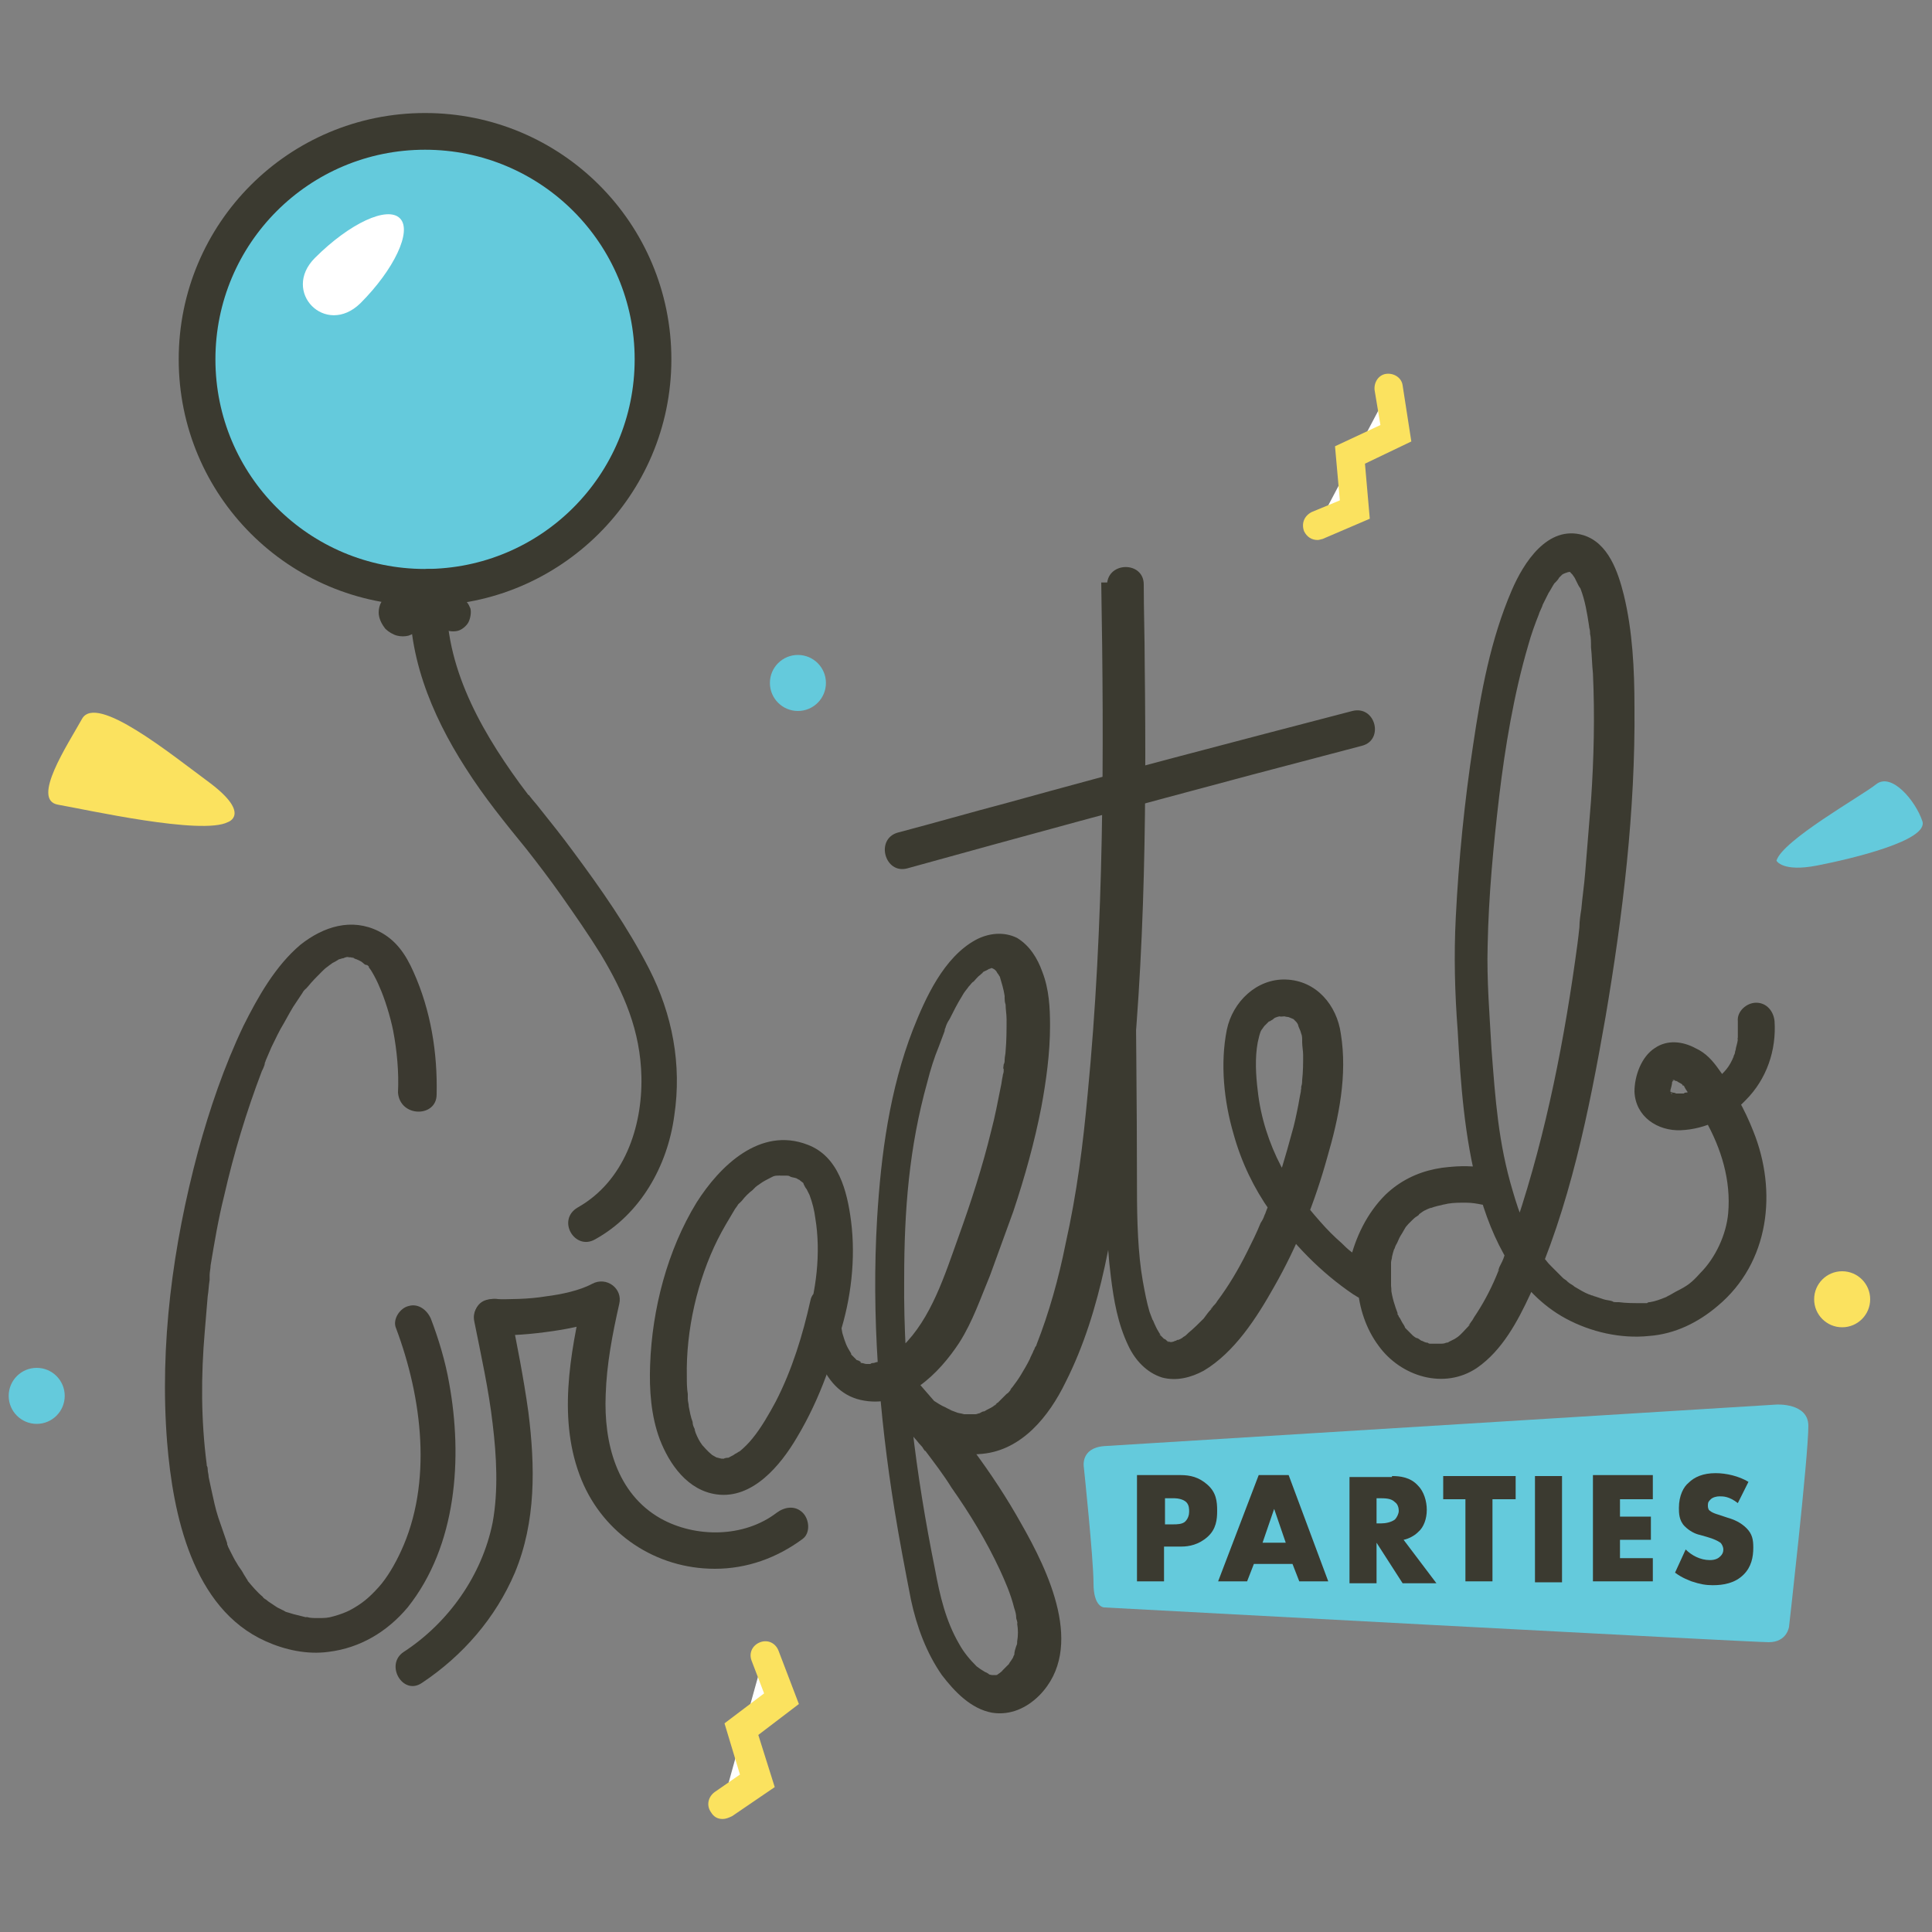 <?xml version="1.0" encoding="utf-8"?>
<!-- Generator: Adobe Illustrator 24.3.0, SVG Export Plug-In . SVG Version: 6.00 Build 0)  -->
<svg version="1.1" id="Layer_1" xmlns="http://www.w3.org/2000/svg" xmlns:xlink="http://www.w3.org/1999/xlink" x="0px" y="0px"
	 viewBox="0 0 200 200" style="enable-background:new 0 0 200 200;" xml:space="preserve">
<rect x="0" y="0" width="200" height="200" fill="#808080" stroke="none"/>
<style type="text/css">
	.st0{fill:#64CADC;}
	.st1{fill:#3B3A30;}
	.st2{fill:#3B3930;}
	.st3{fill:#FBE25F;}
	.st4{fill:#FFFFFF;}
</style>
<g>
	<g>
		<path class="st0" d="M114.3,149.7l69.6-4.3c0,0,3.3-0.2,3.3,2.2c0,3.2-2,20.8-2,20.8s-0.2,1.6-2.1,1.6s-68.8-3.6-68.8-3.6
			s-1.1,0-1.1-2.5c0-2.5-1-12-1-12S111.8,149.9,114.3,149.7z"/>
	</g>
	<g>
		<circle class="st0" cx="44" cy="37.2" r="23.6"/>
	</g>
	<g>
		<g>
			<path class="st1" d="M86.9,138.2c1.2-3.7,1.7-7.9,1.2-11.8c-0.4-3.1-1.3-6.7-4.5-7.9c-4.9-1.9-9.1,2.2-11.5,6
				c-3,4.9-4.6,11-4.8,16.8c-0.1,2.6,0.1,5.3,1,7.7c1,2.6,2.9,5.3,5.9,5.7c3.7,0.5,6.6-3,8.3-5.9c2.4-4,4-8.6,5-13.2
				c0.2-1-0.3-2-1.3-2.3c-0.9-0.3-2.1,0.3-2.3,1.3c-0.8,3.6-1.9,7.2-3.6,10.5c-0.7,1.3-1.5,2.7-2.4,3.8c-0.4,0.5-0.9,1-1.4,1.4
				c0.2-0.2-0.3,0.2-0.4,0.2c-0.1,0.1-0.3,0.2-0.5,0.3c-0.4,0.2,0.2,0-0.2,0.1c-0.2,0-0.7,0.1-0.3,0.1c-0.1,0-0.9,0-0.4,0
				c-0.1,0-0.7-0.2-0.5-0.1c0.2,0.1-0.7-0.4-0.5-0.3c-0.5-0.4-0.8-0.8-1-1c-0.3-0.4-0.5-0.8-0.7-1.3c0-0.1-0.1-0.2-0.1-0.3
				c0.2,0.4,0,0,0-0.1c-0.1-0.2-0.2-0.4-0.2-0.7c-0.2-0.5-0.3-1.1-0.4-1.6c0-0.3-0.1-0.5-0.1-0.8c0-0.3,0,0.5,0-0.1
				c0-0.1,0-0.2,0-0.4c-0.1-0.6-0.1-1.2-0.1-1.8c-0.1-4.8,1.1-10,3.2-14.2c0.5-1,1.1-2,1.7-3c0.1-0.2,0.3-0.4,0.4-0.6
				c0.3-0.4-0.1,0.2,0.1-0.1c0.1-0.1,0.2-0.2,0.3-0.3c0.3-0.4,0.7-0.8,1.1-1.1c0.1-0.1,0.3-0.3,0.4-0.4c0.4-0.3-0.2,0.2,0,0
				c0.1-0.1,0.2-0.1,0.3-0.2c0.4-0.3,0.8-0.5,1.2-0.7c-0.4,0.2,0,0,0.2-0.1c0.2-0.1,0.4-0.1,0.6-0.1c0.5-0.1-0.2,0,0.2,0
				c0.2,0,0.5,0,0.7,0c0.3,0-0.1,0-0.1,0c0.1,0,0.3,0,0.4,0.1c0.2,0.1,0.5,0.1,0.7,0.2c0.3,0.1-0.4-0.2,0,0c0.1,0.1,0.2,0.1,0.4,0.2
				c-0.4-0.2,0.2,0.2,0.3,0.3c-0.2-0.3,0,0,0,0.1c0.1,0.2,0.2,0.4,0.3,0.5c0.2,0.4,0.1,0.2,0.3,0.6c0.3,0.8,0.5,1.6,0.6,2.4
				c0.6,3.6,0.1,7.6-1,11C82.5,139.6,86.2,140.5,86.9,138.2L86.9,138.2z"/>
		</g>
	</g>
	<g>
		<g>
			<path class="st1" d="M61.6,128.3c4.7-2.6,7.5-7.6,8.2-12.8c0.8-5.3-0.2-10.5-2.6-15.2c-2.2-4.3-5-8.3-7.9-12.2
				c-1.1-1.5-2.3-3-3.5-4.5c-0.3-0.4-0.6-0.7-0.9-1.1c-0.1-0.1-0.1-0.2-0.2-0.2c-0.1-0.1,0.3,0.4,0,0c-0.3-0.4-0.6-0.8-0.9-1.2
				c-4.3-5.9-8.1-12.8-7.5-20.3c0.1-1-0.9-1.9-1.9-1.9c-1.1,0-1.8,0.9-1.9,1.9c-0.5,6.7,2.1,13.1,5.7,18.7c1.9,3,4.1,5.7,6.3,8.4
				c1.1,1.4,2.4,3.1,3.6,4.8c1.4,2,2.8,4,4.1,6.1c2.4,4,4.1,7.9,4.2,12.7c0.1,5.2-1.8,10.8-6.6,13.5
				C57.6,126.3,59.5,129.5,61.6,128.3L61.6,128.3z"/>
		</g>
	</g>
	<g>
		<g>
			<path class="st2" d="M45.2,113.3c0.1-4.3-0.6-8.7-2.4-12.7c-0.8-1.8-1.8-3.3-3.6-4.2c-2.8-1.4-5.7-0.5-8.1,1.4
				c-2.6,2.2-4.4,5.4-5.9,8.4c-2,4.2-3.5,8.6-4.7,13c-2.6,9.7-4,20-3.2,30.1c0.6,7.4,2.6,17.2,10.2,20.6c2,0.9,4.3,1.4,6.5,1.1
				c3.3-0.4,6.1-2.1,8.2-4.6c5.1-6.4,5.7-15.5,4.3-23.2c-0.4-2.3-1.1-4.6-1.9-6.7c-0.4-0.9-1.3-1.6-2.3-1.3
				c-0.9,0.2-1.7,1.4-1.3,2.3c2.7,7.2,3.8,16,0.5,23.1c-0.6,1.3-1.4,2.7-2.3,3.7c-1,1.1-1.7,1.7-3,2.4c-0.4,0.2-0.9,0.4-1.6,0.6
				c-0.7,0.2-0.9,0.2-1.8,0.2c-0.3,0-0.7,0-1-0.1c-0.5,0,0.3,0.1-0.2,0c-0.4-0.1-0.8-0.2-1.2-0.3c-0.3-0.1-0.7-0.2-1-0.3
				c-0.4-0.1,0.4,0.2,0.1,0c-0.1,0-0.1-0.1-0.2-0.1c-0.2-0.1-0.4-0.2-0.6-0.3c-0.3-0.2-0.6-0.4-0.9-0.6c-0.1-0.1-0.5-0.4-0.3-0.2
				c0.3,0.2-0.3-0.2-0.3-0.3c-0.6-0.5-1.1-1.1-1.6-1.7c-0.2-0.2,0.1,0.1,0.1,0.1c-0.1-0.1-0.1-0.2-0.2-0.3c-0.1-0.2-0.2-0.3-0.3-0.5
				c-0.2-0.4-0.5-0.7-0.7-1.1c-0.2-0.3-0.4-0.7-0.6-1.1c-0.1-0.2-0.2-0.4-0.3-0.6c0-0.1-0.1-0.2-0.1-0.3c-0.2-0.3,0.1,0.4,0-0.1
				c-0.3-0.9-0.6-1.7-0.9-2.6c-0.3-0.9-0.5-1.9-0.7-2.8c-0.1-0.5-0.2-0.9-0.3-1.4c0-0.3-0.1-0.5-0.1-0.8c0-0.1,0-0.2-0.1-0.4
				c-0.1-0.4,0,0.3,0-0.1c-0.6-4.6-0.6-9.2-0.2-13.8c0.1-1.2,0.2-2.4,0.3-3.6c0.1-0.6,0.1-1.1,0.2-1.7c0.1-0.6-0.1,0.4,0-0.2
				c0-0.1,0-0.2,0-0.3c0-0.3,0.1-0.7,0.1-1c0.4-2.4,0.8-4.8,1.4-7.2c1-4.4,2.3-8.7,3.9-12.9c0.1-0.2,0.2-0.4,0.3-0.7
				c0.2-0.5-0.2,0.4,0-0.1c0-0.1,0.1-0.2,0.1-0.3c0.2-0.5,0.4-0.9,0.6-1.4c0.4-0.8,0.8-1.7,1.3-2.5c0.4-0.7,0.8-1.5,1.3-2.2
				c0.2-0.3,0.4-0.6,0.6-0.9c0.1-0.2,0.2-0.3,0.4-0.5c-0.2,0.3,0,0,0.2-0.2c0.4-0.5,0.9-1,1.4-1.5c0.2-0.2,0.4-0.4,0.7-0.6
				c-0.5,0.4-0.1,0.1,0,0c0.1-0.1,0.3-0.2,0.4-0.3c0.2-0.1,0.4-0.2,0.7-0.4c0.5-0.2-0.3,0.1,0,0c0.1,0,0.3-0.1,0.4-0.1
				c0.1,0,0.2-0.1,0.3-0.1c0.2-0.1,0.6,0-0.1,0c0.2,0,0.5,0,0.7,0c0.2,0,0.5,0.2-0.1,0c0.1,0,0.2,0,0.3,0.1c0.1,0,0.2,0.1,0.3,0.1
				c0.2,0.1,0.5,0.3,0,0c0.2,0.1,0.5,0.2,0.7,0.4c0.1,0.1,0.2,0.2,0.4,0.2c0.3,0.2-0.4-0.3,0,0c0.3,0.2,0.2,0.3,0.1,0.1
				c0.1,0.2,0.3,0.4,0.4,0.6c0.3,0.5,0.6,1.1,0.8,1.6c0.5,1.1,1.1,3,1.4,4.5c0.4,2.1,0.6,4.3,0.5,6.4
				C41.4,115.7,45.2,115.7,45.2,113.3L45.2,113.3z"/>
		</g>
	</g>
	<g>
		<g>
			<path class="st1" d="M50.9,138.2c2.1,0.1,4.2-0.1,6.3-0.4c2-0.3,4.1-0.7,6-1.7c-0.9-0.7-1.8-1.4-2.8-2.1
				c-1.4,6.2-2.7,13.1-0.2,19.2c2.3,5.6,7.7,9.2,13.8,9.2c3.3,0,6.4-1.1,9.1-3.1c0.8-0.6,0.7-2,0-2.7c-0.8-0.8-1.9-0.6-2.7,0
				c-3.4,2.6-8.4,2.6-12,0.6c-4.6-2.6-5.9-7.9-5.7-12.8c0.1-3.2,0.7-6.3,1.4-9.4c0.4-1.6-1.3-2.9-2.8-2.1c-1.3,0.7-3.2,1.1-4.8,1.3
				c-1.8,0.3-3.7,0.3-5.5,0.3C48.5,134.4,48.5,138.1,50.9,138.2L50.9,138.2z"/>
		</g>
	</g>
	<g>
		<g>
			<path class="st1" d="M83.9,135.1c0,3.8,1.1,9.2,5.6,9.9c4.2,0.7,7.7-2.8,9.8-6c1.4-2.2,2.2-4.6,3.2-7c0.8-2.2,1.6-4.4,2.4-6.6
				c1.2-3.6,2.2-7.2,2.9-10.8c0.5-2.7,0.9-5.6,0.9-8.4c0-1.9-0.1-3.8-0.8-5.6c-0.5-1.4-1.3-2.7-2.6-3.5c-1.4-0.7-3-0.5-4.3,0.2
				c-3.3,1.8-5.2,6-6.5,9.3c-2.4,6.2-3.3,12.9-3.7,19.5c-0.6,10.1,0.2,20.3,1.8,30.2c0.5,3.1,1.1,6.2,1.7,9.3
				c0.6,2.8,1.6,5.5,3.2,7.8c1.3,1.7,3,3.5,5.2,3.9c1.9,0.3,3.6-0.5,4.9-1.8c4.8-4.9,0.9-12.9-1.9-17.8c-2.9-5.2-6.6-10-10.5-14.4
				c-0.2-0.3-0.5-0.5-0.7-0.8c-1.4-1.6-4.2,0.5-3,2.3c0.8,1.1,1.8,2.1,2.9,3c2.1,1.7,4.6,3,7.3,2.7c4.1-0.4,6.9-3.9,8.6-7.4
				c3.8-7.5,5-16.3,6.1-24.5c2.1-16.5,2.3-33.3,2.1-49.9c0-2.7-0.1-5.5-0.1-8.2c0-2.4-3.7-2.4-3.8,0c-0.6,20-0.2,40-0.1,60
				c0,3.9,0,7.8,0.5,11.7c0.3,2.4,0.7,4.8,1.8,7.1c0.7,1.5,1.9,2.8,3.5,3.3c1.5,0.4,3,0,4.3-0.7c3.2-1.9,5.5-5.5,7.3-8.7
				c2.4-4.2,4.2-8.7,5.5-13.4c1.2-4.1,2.1-8.5,1.4-12.8c-0.4-2.9-2.5-5.5-5.7-5.6c-3-0.1-5.5,2.3-6.1,5.2c-0.7,3.5-0.3,7.4,0.7,10.8
				c0.8,2.9,2.1,5.6,3.8,8c2.3,3.3,5.2,6.3,8.6,8.6c0.2,0.1,0.3,0.2,0.5,0.3c1.3,0.8,2.7-0.3,2.8-1.6c0.1-0.6-0.1,0.5,0,0
				c0.1-0.4,0.2-0.9,0.3-1.3c0.1-0.6,0.3-1.2,0.5-1.8c0-0.1,0.3-0.6,0.1-0.2c0.1-0.2,0.1-0.3,0.2-0.5c0.2-0.3,0.3-0.7,0.5-1
				c0.2-0.3,0.4-0.7,0.6-1c-0.3,0.4,0.1-0.1,0.2-0.2c0.1-0.2,0.3-0.3,0.4-0.4c0.1-0.1,0.3-0.3,0.5-0.4c0.1-0.1,0.2-0.1,0.2-0.2
				c-0.2,0.1-0.2,0.1,0,0c0.4-0.3,0.7-0.5,1.1-0.7c0.1-0.1,0.2-0.1,0.3-0.1c-0.2,0.1-0.2,0.1,0,0c0.2-0.1,0.4-0.2,0.7-0.2
				c0.2-0.1,0.5-0.1,0.7-0.2c0.1,0,0.3,0,0.4-0.1c-0.2,0-0.1,0,0.1,0c1.2-0.1,2.3,0,3.4,0.2c0.3-1.2,0.7-2.4,1-3.6
				c-2.9-0.5-5.9-0.4-8.6,1c-2,1-3.6,2.8-4.4,4.8c-1.7,3.9-1.5,9,1.1,12.5c2.3,3.2,6.8,4.6,10.2,2.3c2.6-1.8,4.2-4.8,5.5-7.6
				c4.1-9,6.1-19,7.8-28.7c1.8-10.6,3.1-21.4,3-32.1c0-3.9-0.2-7.9-1.1-11.6c-0.6-2.4-1.6-5.4-4.2-6.2c-3.7-1.1-6.2,2.9-7.4,5.7
				c-2.2,5.1-3.2,10.6-4,16c-0.9,5.9-1.5,11.9-1.8,17.9c-0.2,3.9-0.1,7.8,0.2,11.7c0.3,5.5,0.7,11,2.1,16.3
				c1.4,5.3,4.1,10.8,9.1,13.5c2.6,1.4,5.7,2.1,8.6,1.8c2.7-0.2,5.1-1.4,7.1-3.1c5.4-4.5,6.2-11.9,3.7-18.1
				c-0.9-2.3-2.1-4.4-3.5-6.3c-0.7-1-1.4-1.8-2.5-2.3c-1.3-0.7-2.9-0.9-4.2,0c-1.4,0.9-2.1,2.9-2.1,4.5c0.1,2.6,2.4,4.1,4.8,4
				c2.5-0.1,5-1.3,6.7-3.1c2.2-2.2,3.2-5.2,3-8.2c-0.1-1-0.8-1.9-1.9-1.9c-1,0-2,0.9-1.9,1.9c0,0.4,0,0.7,0,1.1c0,0.2,0,0.4,0,0.6
				c0,0-0.1,0.4,0,0.1c0,0.3-0.1,0.6-0.2,1c0,0.2-0.1,0.3-0.1,0.5c0,0.1-0.3,0.6-0.1,0.3c-0.5,1.2-0.9,1.6-1.9,2.5
				c0,0-0.5,0.4-0.1,0.1c-0.1,0.1-0.2,0.1-0.3,0.2c-0.2,0.1-0.4,0.3-0.7,0.4c-0.2,0.1-0.4,0.2-0.7,0.3c-0.5,0.2,0.4-0.1-0.1,0
				c-0.1,0-0.3,0.1-0.4,0.1c-0.2,0.1-0.4,0.1-0.7,0.2c-0.1,0-0.2,0-0.3,0.1c-0.4,0.1,0.4,0,0,0c-0.2,0-0.4,0-0.6,0
				c-0.1,0-0.2,0-0.2,0c-0.4,0,0.4,0.1,0,0c-0.1-0.1-0.4-0.1-0.5-0.1c0.5,0.1,0.1,0-0.1-0.1c-0.3-0.1,0.3,0.3,0.1,0.1
				c0,0-0.1-0.1-0.1-0.1c0.4,0.4,0.1,0.2,0.1,0.1c-0.1-0.3,0.2,0.4,0,0.1c0,0,0-0.1-0.1-0.2c0-0.4-0.1,0.4,0,0.1
				c0-0.1,0.1-0.8,0-0.2c0.1-0.3,0.2-0.7,0.2-0.9c0.1-0.1,0.1-0.2,0.2-0.3c-0.1,0.1,0,0,0,0.1c0,0,0,0,0.1,0c-0.2,0.1-0.3,0.1-0.1,0
				c0,0-0.4,0.1-0.1,0c0.4-0.1-0.4-0.1,0,0c0.1,0,0.2,0.1,0.3,0.1c0.4,0.1-0.3-0.2,0,0c0.1,0,0.2,0.1,0.2,0.1
				c0.2,0.1,0.4,0.2,0.6,0.4c0.2,0.1,0.1,0.1,0,0c-0.1-0.4-0.2,0-0.1,0c0,0,0,0,0,0c0-0.3,0.3,0.4,0.4,0.5c0.7,1,1.4,2,1.9,3
				c1.7,3,2.7,6.3,2.4,9.7c-0.2,2.2-1.3,4.6-2.9,6.2c-0.9,1-1.3,1.3-2.5,1.9c-0.2,0.1-0.5,0.3-0.7,0.4c0,0-0.5,0.2-0.2,0.1
				c0.3-0.1-0.2,0.1-0.2,0.1c-0.5,0.2-1,0.4-1.6,0.5c-0.1,0-0.2,0-0.3,0.1c-0.5,0.1,0.3,0,0,0c-0.2,0-0.5,0-0.7,0
				c-0.7,0-1.5,0-2.2-0.1c0.3,0-0.3,0-0.3,0c-0.1,0-0.3,0-0.4-0.1c-0.3-0.1-0.6-0.1-0.9-0.2c-0.3-0.1-0.6-0.2-0.9-0.3
				c-0.1,0-0.2-0.1-0.3-0.1c-0.1,0-0.2-0.1-0.3-0.1c0.2,0.1,0.2,0.1,0,0c-0.5-0.2-1-0.5-1.5-0.8c-0.2-0.2-0.5-0.3-0.7-0.5
				c-0.3-0.2,0.3,0.3-0.1-0.1c-0.1-0.1-0.3-0.2-0.4-0.3c-0.4-0.4-0.8-0.8-1.2-1.2c-0.2-0.2-0.4-0.4-0.6-0.7c0.2,0.3,0,0-0.1-0.1
				c-0.1-0.2-0.2-0.3-0.4-0.5c-1.5-2.2-2.2-4.1-2.9-6.5c-1.5-5-1.8-9.5-2.2-14.7c-0.2-3.6-0.5-7.1-0.4-10.7
				c0.1-5.2,0.6-10.4,1.2-15.5c0.6-5,1.5-10.5,3-15.6c0.3-1.1,0.7-2.2,1.1-3.2c0-0.1,0.3-0.7,0.2-0.5c-0.1,0.2,0.2-0.4,0.2-0.5
				c0.2-0.4,0.4-0.8,0.6-1.2c0.2-0.3,0.4-0.7,0.6-1c0.1-0.1,0.1-0.1,0.2-0.2c0.1-0.2-0.3,0.4-0.1,0.1c0.1-0.1,0.3-0.3,0.4-0.5
				c0.1-0.1,0.2-0.2,0.3-0.3c0.3-0.3-0.3,0.2,0,0c0.1-0.1,0.2-0.1,0.4-0.2c0.4-0.3-0.4,0.1,0,0c0.1,0,0.3-0.1,0.4-0.1
				c-0.5,0.2-0.3,0-0.1,0c0.6,0-0.5-0.1,0.1,0c0.5,0.1-0.5-0.3,0,0c0.5,0.3-0.2-0.3,0.1,0.1c0.1,0.1,0.3,0.3,0.4,0.4
				c-0.5-0.5,0,0,0.1,0.3c0.1,0.2,0.2,0.4,0.3,0.6c0.2,0.4-0.1-0.4,0-0.1c0,0.1,0.1,0.3,0.2,0.4c0.5,1.3,0.7,2.6,0.9,3.9
				c0,0.2,0.1,0.4,0.1,0.6c0.1,0.4-0.1-0.5,0,0c0,0.1,0,0.2,0,0.2c0.1,0.4,0.1,0.9,0.1,1.4c0.1,0.9,0.1,1.8,0.2,2.7
				c0.2,4.4,0.1,8.8-0.2,13.2c-0.2,2.5-0.4,5-0.6,7.4c-0.1,1.3-0.3,2.6-0.4,3.8c-0.1,0.6-0.2,1.3-0.2,1.9c-0.1,0.8-0.1,1-0.2,1.7
				c-1.3,9.7-3.2,19.5-6.3,28.8c-0.3,0.9-0.6,1.9-1,2.8c-0.2,0.4-0.3,0.9-0.5,1.3c-0.1,0.2-0.2,0.4-0.3,0.6c0,0.1-0.1,0.2-0.1,0.3
				c-0.1,0.1,0,0.1,0.1-0.1c0,0.1-0.1,0.2-0.1,0.2c-0.6,1.5-1.3,2.9-2.2,4.3c-0.2,0.3-0.4,0.6-0.5,0.8c-0.1,0.1-0.2,0.3-0.3,0.4
				c-0.3,0.4,0.3-0.3,0,0.1c-0.4,0.4-0.8,0.9-1.2,1.2c-0.1,0.1-0.5,0.3,0,0c-0.1,0.1-0.2,0.1-0.3,0.2c-0.2,0.1-0.4,0.2-0.6,0.3
				c-0.3,0.2,0.5-0.1,0.1,0c-0.1,0-0.2,0.1-0.4,0.1c-0.2,0.1-0.4,0.1-0.7,0.1c-0.4,0.1,0.4,0,0,0c-0.1,0-0.3,0-0.4,0
				c-0.2,0-0.4,0-0.6,0c-0.3,0,0.1,0,0.1,0c-0.1,0-0.2,0-0.3-0.1c-0.2,0-0.4-0.1-0.6-0.2c-0.5-0.1,0.3,0.2-0.2-0.1
				c-0.1-0.1-0.3-0.2-0.4-0.2c-0.2-0.1-0.5-0.4-0.2-0.1c-0.3-0.3-0.6-0.6-0.9-0.9c-0.3-0.4,0.1,0.3-0.1-0.2
				c-0.1-0.2-0.2-0.3-0.3-0.5c-0.1-0.2-0.2-0.4-0.3-0.5c0-0.1-0.1-0.2-0.1-0.2c-0.2-0.4,0,0,0-0.1c-0.3-0.8-0.6-1.7-0.7-2.6
				c0.1,0.6,0-0.2,0-0.3c0-0.2,0-0.4,0-0.7c0-0.5,0-0.9,0-1.4c0-0.1,0-0.2,0-0.3c-0.1,0.5,0,0.2,0,0c0-0.2,0.1-0.4,0.1-0.6
				c0.1-0.5,0.3-1,0.4-1.4c0.2-0.5-0.1,0.2,0.1-0.3c0.1-0.2,0.2-0.4,0.3-0.6c0.1-0.2,0.2-0.4,0.4-0.6c0.1-0.1,0.1-0.1,0.2-0.2
				c0.2-0.3-0.3,0.3,0.1-0.1c0.3-0.3,0.6-0.6,1-1c0.3-0.3-0.2,0.1,0.2-0.2c0.2-0.2,0.5-0.3,0.7-0.4c0.2-0.1,0.4-0.2,0.7-0.3
				c-0.4,0.2,0.3-0.1,0.4-0.1c0.3-0.1,0.5-0.1,0.8-0.2c0.1,0,0.9-0.2,0.5-0.1c0.6-0.1,1.2-0.1,1.8-0.1c0.7,0,1.2,0.1,1.7,0.2
				c1,0.2,2-0.3,2.3-1.3c0.3-0.9-0.3-2.1-1.3-2.3c-3.9-0.8-8-0.3-11,2.6c-1.9,1.9-3.1,4.4-3.7,7c-0.2,0.7-0.3,1.4-0.3,2.1
				c0.9-0.5,1.9-1.1,2.8-1.6c-0.6-0.4-1.2-0.8-1.8-1.2c0.5,0.4,0,0-0.1-0.1c-0.1-0.1-0.3-0.2-0.4-0.3c-0.4-0.3-0.7-0.6-1-0.9
				c-0.8-0.7-1.5-1.4-2.2-2.2c-1.6-1.8-2.9-3.5-4.1-5.8c-1.2-2.3-2.1-5-2.4-7.8c-0.2-1.6-0.3-3.4,0-5c0.1-0.4,0.2-1,0.4-1.3
				c0.1-0.1,0.2-0.3,0.3-0.4c0.2-0.3-0.3,0.3,0.1-0.1c0.1-0.1,0.2-0.2,0.3-0.3c0.4-0.4-0.3,0.1,0.2-0.1c0.1-0.1,0.2-0.1,0.3-0.2
				c0.4-0.3-0.2,0.1,0.1-0.1c0.2-0.1,0.5-0.2,0.7-0.2c-0.4,0.1,0.3,0,0.5,0c-0.4,0,0.3,0.1,0.4,0.1c-0.4-0.1,0.2,0.1,0.4,0.2
				c0.3,0.2-0.3-0.3,0.1,0.1c0.1,0.1,0.2,0.2,0.2,0.2c0.2,0.3,0.1,0.1,0,0c0.1,0.1,0.2,0.3,0.2,0.4c0.1,0.3,0.2,0.4,0.3,0.8
				c0.1,0.2,0.1,0.5,0.1,0.7c0.1,0.4,0-0.4,0-0.1c0,0.1,0,0.2,0,0.3c0,0.4,0.1,0.9,0.1,1.3c0,0.9,0,1.7-0.1,2.6c0,0.2,0,0.4-0.1,0.7
				c0,0.1,0,0.2,0,0.3c-0.1,0.5,0-0.3,0,0c-0.1,0.5-0.2,1-0.3,1.6c-0.2,1-0.4,2-0.7,3c-0.6,2.2-1.2,4.3-2,6.4
				c-0.2,0.5-0.4,1-0.6,1.5c-0.2,0.5,0,0.1-0.2,0.5c-0.1,0.3-0.2,0.5-0.4,0.8c-0.4,1-0.9,2-1.4,3c-0.9,1.8-1.9,3.5-3.1,5.1
				c-0.1,0.2-0.3,0.4-0.4,0.5c-0.1,0.1-0.1,0.2-0.2,0.2c-0.3,0.4,0.3-0.3,0,0.1c-0.3,0.3-0.5,0.6-0.8,1c-0.5,0.5-1,1-1.6,1.5
				c-0.4,0.3,0.3-0.2-0.1,0.1c-0.1,0.1-0.2,0.2-0.4,0.3c-0.2,0.2-0.5,0.3-0.8,0.4c-0.3,0.2,0.4-0.1,0.2-0.1c-0.1,0-0.1,0.1-0.2,0.1
				c-0.1,0-0.2,0.1-0.3,0.1c-0.3,0.1-0.5,0,0,0c-0.1,0-0.3,0-0.4,0c-0.4,0,0-0.1,0.1,0c-0.1-0.1-0.2,0-0.3-0.1c-0.4-0.2,0.4,0.3,0,0
				c-0.1-0.1-0.2-0.2-0.3-0.2c-0.1,0,0.3,0.3,0,0c-0.1-0.1-0.2-0.2-0.3-0.3c-0.3-0.2-0.1-0.2,0,0c-0.1-0.2-0.2-0.3-0.3-0.5
				c-0.2-0.3-0.3-0.6-0.5-1c0.2,0.5,0-0.1-0.1-0.2c-0.1-0.3-0.2-0.5-0.3-0.8c-0.3-1-0.5-2.1-0.7-3.2c-0.5-2.8-0.6-6.3-0.6-9.4
				c0-18.6-0.5-37.3-0.1-55.9c0-2.3,0.1-4.7,0.2-7c-1.3,0-2.5,0-3.8,0c0.3,17.6,0.3,35.3-1.4,52.9c-0.5,5.4-1.1,10.2-2.3,15.6
				c-0.7,3.5-1.7,7.1-3,10.4c0,0.1-0.1,0.2-0.1,0.3c-0.1,0.3,0.2-0.4,0-0.1c-0.1,0.1-0.1,0.3-0.2,0.4c-0.1,0.3-0.3,0.6-0.4,0.9
				c-0.3,0.6-0.6,1.1-0.9,1.6c-0.3,0.5-0.6,0.9-0.9,1.3c-0.1,0.1-0.2,0.2-0.2,0.3c-0.2,0.3,0.3-0.4,0.1-0.1
				c-0.2,0.2-0.3,0.4-0.5,0.5c-0.3,0.3-0.6,0.6-0.9,0.9c-0.1,0-0.4,0.4-0.4,0.3c0,0,0.5-0.3,0.2-0.1c-0.1,0.1-0.2,0.1-0.3,0.2
				c-0.3,0.2-0.6,0.3-0.9,0.5c-0.5,0.2,0.5-0.2,0,0c-0.2,0-0.3,0.1-0.5,0.2c-0.1,0-0.3,0.1-0.4,0.1c-0.1,0-0.1,0-0.2,0
				c-0.4,0.1,0.5,0,0.2,0c-0.3,0-0.6,0-0.8,0c-0.1,0-0.3,0-0.4,0c-0.6,0,0.5,0.1,0,0c-0.3-0.1-0.6-0.1-0.8-0.2
				c-0.3-0.1-0.5-0.2-0.8-0.3c0.7,0.2,0,0-0.3-0.2c-0.5-0.2-0.9-0.5-1.4-0.8c-0.1-0.1-0.2-0.1-0.3-0.2c0,0,0.4,0.3,0.1,0
				c-0.2-0.2-0.4-0.3-0.5-0.5c-0.3-0.3-0.6-0.6-0.9-0.9c-0.2-0.2-0.4-0.5-0.7-0.7c-0.2-0.2-0.5-0.8,0,0c0,0,0,0,0-0.1
				c-1,0.8-2,1.5-3,2.3c0.8,0.9,1.6,1.8,2.3,2.7c0.4,0.5,0.8,0.9,1.2,1.4c0.2,0.2,0.4,0.5,0.6,0.7c0.1,0.1,0.2,0.2,0.3,0.4
				c0.2,0.3,0,0,0,0c0.1,0.1,0.1,0.2,0.2,0.2c0.9,1.2,1.9,2.5,2.7,3.8c1.9,2.7,3.6,5.5,5,8.5c0.5,1.1,1.1,2.4,1.5,4
				c0.1,0.3,0.2,0.6,0.2,1c0,0.1,0.1,0.3,0.1,0.4c0.1,0.5,0-0.1,0,0.2c0.1,0.6,0.1,1.2,0,1.8c0,0.2-0.1,0.4,0,0.1
				c0,0.1,0,0.2-0.1,0.4c-0.1,0.3-0.2,0.6-0.2,0.9c-0.1,0.4,0.1-0.1,0,0c-0.1,0.1-0.1,0.3-0.2,0.4c-0.1,0.2-0.6,0.8-0.2,0.4
				c-0.2,0.2-0.4,0.4-0.6,0.6c-0.1,0.1-0.2,0.2-0.3,0.3c0.3-0.2,0,0-0.1,0.1c-0.1,0.1-0.3,0.2-0.4,0.3c0.3-0.1,0.1,0-0.1,0
				c-0.3,0.1,0.3,0-0.2,0c-0.1,0-0.2,0-0.2,0c0.3,0,0.2,0,0,0c-0.1,0-0.5-0.1-0.3-0.1c0.1,0.1-0.3-0.2-0.4-0.2
				c-0.5-0.3-0.5-0.3-0.9-0.6c-0.7-0.7-1.3-1.4-1.8-2.3c-1.4-2.4-2-5-2.5-7.7c-2-9.9-3.3-20-3.2-30.1c0-7.1,0.5-13.6,2.4-20.4
				c0.3-1.2,0.7-2.5,1.2-3.7c0.2-0.5,0.4-1.1,0.6-1.6c0.2-0.4-0.1,0.3,0-0.1c0-0.1,0.1-0.2,0.1-0.3c0.1-0.3,0.2-0.5,0.4-0.8
				c0.4-0.8,0.8-1.6,1.3-2.4c0.2-0.4,0.5-0.7,0.7-1c0.2-0.3-0.2,0.2-0.1,0.1c0.1-0.1,0.1-0.1,0.2-0.2c0.1-0.1,0.2-0.3,0.4-0.4
				c0.2-0.2,0.4-0.5,0.7-0.7c0.1-0.1,0.2-0.2,0.3-0.3c-0.3,0.4-0.2,0.2,0,0c0.2-0.1,0.5-0.2,0.7-0.4c0,0-0.5,0.2-0.1,0.1
				c0.1,0,0.2-0.1,0.3-0.1c0.4-0.1-0.4,0-0.2,0c0.1,0,0.2,0,0.3,0c0.3,0-0.5-0.2-0.2,0c0.1,0,0.2,0.1,0.3,0.1c0.2,0-0.4-0.3-0.2-0.1
				c0.1,0.1,0.2,0.1,0.3,0.2c0.1,0-0.4-0.4-0.1-0.1c0.1,0.1,0.2,0.2,0.3,0.3c0.3,0.2-0.3-0.4-0.1-0.1c0.1,0.1,0.1,0.2,0.2,0.3
				c0.1,0.1,0.1,0.2,0.2,0.3c0.2,0.4-0.1-0.4,0,0c0.2,0.7,0.4,1.3,0.5,2c0,0.1,0,0.2,0,0.3c0.1,0.3-0.1-0.5,0-0.1
				c0,0.2,0,0.4,0.1,0.7c0,0.5,0.1,1,0.1,1.5c0,1.1,0,2.2-0.1,3.3c0,0.3-0.1,0.6-0.1,0.9c0,0.2,0,0.3-0.1,0.5c0,0.1-0.1,0.6,0,0.4
				c0-0.3,0,0.2,0,0.3c0,0.2-0.1,0.3-0.1,0.5c-0.1,0.4-0.1,0.7-0.2,1.1c-0.3,1.5-0.6,3.1-1,4.6c-0.9,3.7-2.1,7.4-3.4,11
				c-1.4,3.9-2.8,8.4-5.8,11.3c-0.7,0.6-0.9,0.9-1.8,1.3c-0.1,0-0.5,0.3-0.4,0.2c0.2-0.1-0.3,0.1-0.4,0.1c-0.1,0-0.3,0.1-0.4,0.1
				c-0.1,0-0.2,0-0.3,0.1c0.1,0,0.3,0,0.1,0c-0.1,0-0.3,0-0.4,0c-0.1,0-0.2,0-0.3,0c0,0,0.4,0.1,0.2,0c-0.2,0-0.3-0.1-0.5-0.1
				c-0.1,0-0.1,0-0.2-0.1c-0.2-0.1,0.3,0.2,0.1,0c-0.1-0.1-0.3-0.2-0.4-0.2c-0.3-0.2,0.2,0.2-0.1-0.1c-0.1-0.1-0.2-0.2-0.4-0.4
				c-0.3-0.3,0,0.1-0.1-0.2c-0.5-0.8-0.6-1.1-0.9-2.1c-0.2-1-0.3-2.1-0.3-3.2C87.6,132.7,83.9,132.7,83.9,135.1L83.9,135.1z"/>
		</g>
	</g>
	<g>
		<g>
			<path class="st1" d="M93.9,89.9c11.9-3.3,23.7-6.5,35.7-9.7c3.8-1,7.6-2,11.4-3c2.3-0.6,1.4-4.2-1-3.6
				c-11.9,3.1-23.8,6.2-35.7,9.5c-3.8,1-7.6,2.1-11.4,3.1C90.6,86.9,91.6,90.5,93.9,89.9L93.9,89.9z"/>
		</g>
	</g>
	<g>
		<g>
			<path class="st1" d="M49.1,136.8c0.7,3.5,1.5,7.1,1.9,10.6c0.4,3.3,0.6,6.9,0,10.2c-1.1,5.5-4.6,10.4-9.2,13.4
				c-2,1.3-0.1,4.6,1.9,3.2c4.2-2.8,7.6-6.7,9.6-11.4c2.2-5.3,2.1-11,1.4-16.6c-0.5-3.6-1.2-7.1-1.9-10.6
				C52.2,133.5,48.6,134.5,49.1,136.8L49.1,136.8z"/>
		</g>
	</g>
	<g>
		<path class="st1" d="M120.5,160.1v3.6h-2.8v-11h4.5c1,0,1.9,0.2,2.8,1c0.9,0.8,1,1.7,1,2.7c0,0.9-0.1,1.9-1,2.7
			c-0.9,0.8-1.9,1-2.7,1H120.5z M120.5,157.8h1c0.3,0,0.9,0,1.2-0.3c0.3-0.3,0.4-0.7,0.4-1c0-0.3,0-0.7-0.3-1
			c-0.3-0.3-0.9-0.4-1.2-0.4h-1V157.8z"/>
		<path class="st1" d="M133.8,161.9h-4l-0.7,1.8h-3l4.2-11h3.1l4.1,11h-3L133.8,161.9z M133.1,159.7l-1.2-3.5l-1.2,3.5H133.1z"/>
		<path class="st1" d="M144.1,152.8c0.8,0,1.9,0.1,2.7,1c0.6,0.6,0.9,1.6,0.9,2.5c0,0.9-0.3,1.8-0.9,2.3c-0.4,0.4-1,0.7-1.5,0.8
			l3.4,4.5h-3.5l-2.7-4.2v4.2h-2.8v-11H144.1z M142.5,157.7h0.5c0.4,0,1-0.1,1.4-0.4c0.2-0.2,0.4-0.6,0.4-0.9c0-0.3-0.1-0.7-0.4-0.9
			c-0.3-0.3-0.7-0.4-1.4-0.4h-0.5V157.7z"/>
		<path class="st1" d="M154.5,155.2v8.5h-2.8v-8.5h-2.3v-2.4h7.5v2.4H154.5z"/>
		<path class="st1" d="M161.7,152.8v11h-2.8v-11H161.7z"/>
		<path class="st1" d="M171.1,155.2h-3.4v1.8h3.2v2.4h-3.2v1.9h3.4v2.4h-6.2v-11h6.2V155.2z"/>
		<path class="st1" d="M174.5,160.4c0.6,0.6,1.5,1.1,2.5,1.1c0.6,0,0.9-0.2,1.1-0.4c0.2-0.2,0.3-0.4,0.3-0.7c0-0.2-0.1-0.5-0.3-0.7
			c-0.3-0.2-0.7-0.4-1.4-0.6l-0.7-0.2c-0.5-0.1-1.1-0.4-1.6-0.9c-0.6-0.6-0.6-1.4-0.6-1.9c0-1.3,0.5-2.2,1-2.6c0.6-0.6,1.5-1,2.8-1
			c1.1,0,2.4,0.3,3.4,0.9l-1.1,2.2c-0.9-0.7-1.5-0.7-1.9-0.7c-0.3,0-0.7,0.1-0.9,0.3c-0.2,0.2-0.3,0.3-0.3,0.6c0,0.2,0,0.3,0.1,0.5
			c0.1,0.1,0.3,0.3,1,0.5l0.9,0.3c0.7,0.2,1.4,0.5,2,1.1c0.6,0.6,0.7,1.2,0.7,2c0,1-0.2,2-1,2.8c-0.9,0.9-2.1,1.1-3.2,1.1
			c-0.7,0-1.3-0.1-2.2-0.4c-0.2-0.1-0.9-0.3-1.7-0.9L174.5,160.4z"/>
	</g>
	<g>
		<path class="st1" d="M44,62.7c-14.1,0-25.5-11.4-25.5-25.5c0-14.1,11.4-25.5,25.5-25.5s25.5,11.4,25.5,25.5
			C69.5,51.3,58,62.7,44,62.7z M44,15.5c-12,0-21.7,9.7-21.7,21.7S32,58.9,44,58.9s21.7-9.7,21.7-21.7S56,15.5,44,15.5z"/>
	</g>
	<g>
		<path class="st3" d="M23.6,85.1c0,0,2.4-0.8-1.8-4C17.6,78,10,71.8,8.5,74.4c-1.5,2.7-5.3,8.4-2.5,8.9
			C8.9,83.8,20.9,86.5,23.6,85.1z"/>
	</g>
	<g>
		<path class="st0" d="M183.9,89.1c0,0,0.6,1.2,4.2,0.5s11.6-2.6,10.9-4.6c-0.7-2.1-3.2-5.1-4.8-3.8C192.7,82.4,184.5,87,183.9,89.1
			z"/>
	</g>
	<g>
		<circle class="st0" cx="82.6" cy="70.7" r="2.9"/>
	</g>
	<g>
		<circle class="st0" cx="3.8" cy="144.5" r="2.9"/>
	</g>
	<g>
		<circle class="st3" cx="190.7" cy="134.5" r="2.9"/>
	</g>
	<g>
		<g>
			<path class="st1" d="M40.3,61.5c-0.7,0.4-1.1,1.1-1.1,1.9c0,0.6,0.3,1.2,0.7,1.7c0.3,0.3,0.8,0.6,1.2,0.7c0.4,0.1,0.8,0.1,1.2,0
				c0.3-0.1,0.6-0.3,0.9-0.4c-0.1,0.1-0.3,0.1-0.4,0.2c0.7-0.3,1.4-0.5,2.1-0.6c-0.2,0-0.3,0-0.5,0.1c0.5-0.1,1.1-0.1,1.6,0
				c-0.2,0-0.3,0-0.5-0.1c0.2,0,0.5,0.1,0.7,0.2C46,65,45.8,65,45.7,64.9c0.1,0,0.2,0.1,0.3,0.2c0.4,0.3,1,0.3,1.4,0.2
				c0.4-0.1,0.9-0.5,1.1-0.9c0.2-0.4,0.3-1,0.2-1.4c-0.2-0.5-0.4-0.8-0.9-1.1c-0.4-0.3-0.8-0.4-1.2-0.5c-0.6-0.1-1.2-0.2-1.7-0.1
				c-1.4,0.1-2.7,0.5-4,1.1c0.1-0.1,0.3-0.1,0.4-0.2c0,0-0.1,0-0.1,0c0.2,0,0.3,0,0.5-0.1c0,0-0.1,0-0.1,0c0.2,0,0.3,0,0.5,0.1
				c-0.1,0-0.1,0-0.2,0c0.1,0.1,0.3,0.1,0.4,0.2c-0.1,0-0.1-0.1-0.1-0.1c0.1,0.1,0.3,0.2,0.4,0.3c0,0-0.1-0.1-0.1-0.1
				c0.1,0.1,0.2,0.3,0.3,0.4c0,0-0.1-0.1-0.1-0.1c0.1,0.1,0.1,0.3,0.2,0.4c0,0,0-0.1,0-0.1c0,0.2,0,0.3,0.1,0.5c0,0,0,0,0,0
				c0,0.2,0,0.3-0.1,0.5c0,0,0-0.1,0-0.1c-0.1,0.1-0.1,0.3-0.2,0.4c0,0,0,0,0,0c-0.1,0.1-0.2,0.3-0.3,0.4c0,0,0,0,0.1-0.1
				c-0.1,0.1-0.3,0.2-0.4,0.3c0,0,0,0,0,0c0.9-0.5,1.2-1.7,0.7-2.6C42.3,61.3,41.2,61,40.3,61.5L40.3,61.5z"/>
		</g>
	</g>
	<g>
		<polyline class="st4" points="136.4,54.4 140.4,52.7 139.9,47.1 144.6,44.9 143.9,40.2 		"/>
		<path class="st3" d="M136.4,55.9c-0.6,0-1.1-0.3-1.4-0.9c-0.3-0.8,0-1.6,0.8-2l2.9-1.2l-0.5-5.6l4.7-2.2l-0.6-3.6
			c-0.1-0.8,0.4-1.6,1.2-1.7c0.8-0.1,1.6,0.4,1.7,1.2l0.9,5.8l-4.8,2.3l0.5,5.7l-4.9,2.1C136.8,55.8,136.6,55.9,136.4,55.9z"/>
	</g>
	<g>
		<polyline class="st4" points="74.8,186.8 78.3,184.3 76.7,178.9 80.9,175.8 79.1,171.3 		"/>
		<path class="st3" d="M74.8,188.3c-0.5,0-0.9-0.2-1.2-0.7c-0.5-0.7-0.3-1.6,0.4-2.1l2.6-1.8l-1.6-5.3l4.1-3.1l-1.3-3.4
			c-0.3-0.8,0.1-1.6,0.9-1.9c0.8-0.3,1.6,0.1,1.9,0.9l2.1,5.5l-4.2,3.2l1.7,5.4l-4.4,3C75.4,188.2,75.1,188.3,74.8,188.3z"/>
	</g>
	<g>
		<path class="st4" d="M32.6,26.7c-3.5,3.5,1.1,8.2,4.7,4.7c3.5-3.5,5.4-7.5,4.1-8.8S36.2,23.1,32.6,26.7z"/>
	</g>
</g>
</svg>
